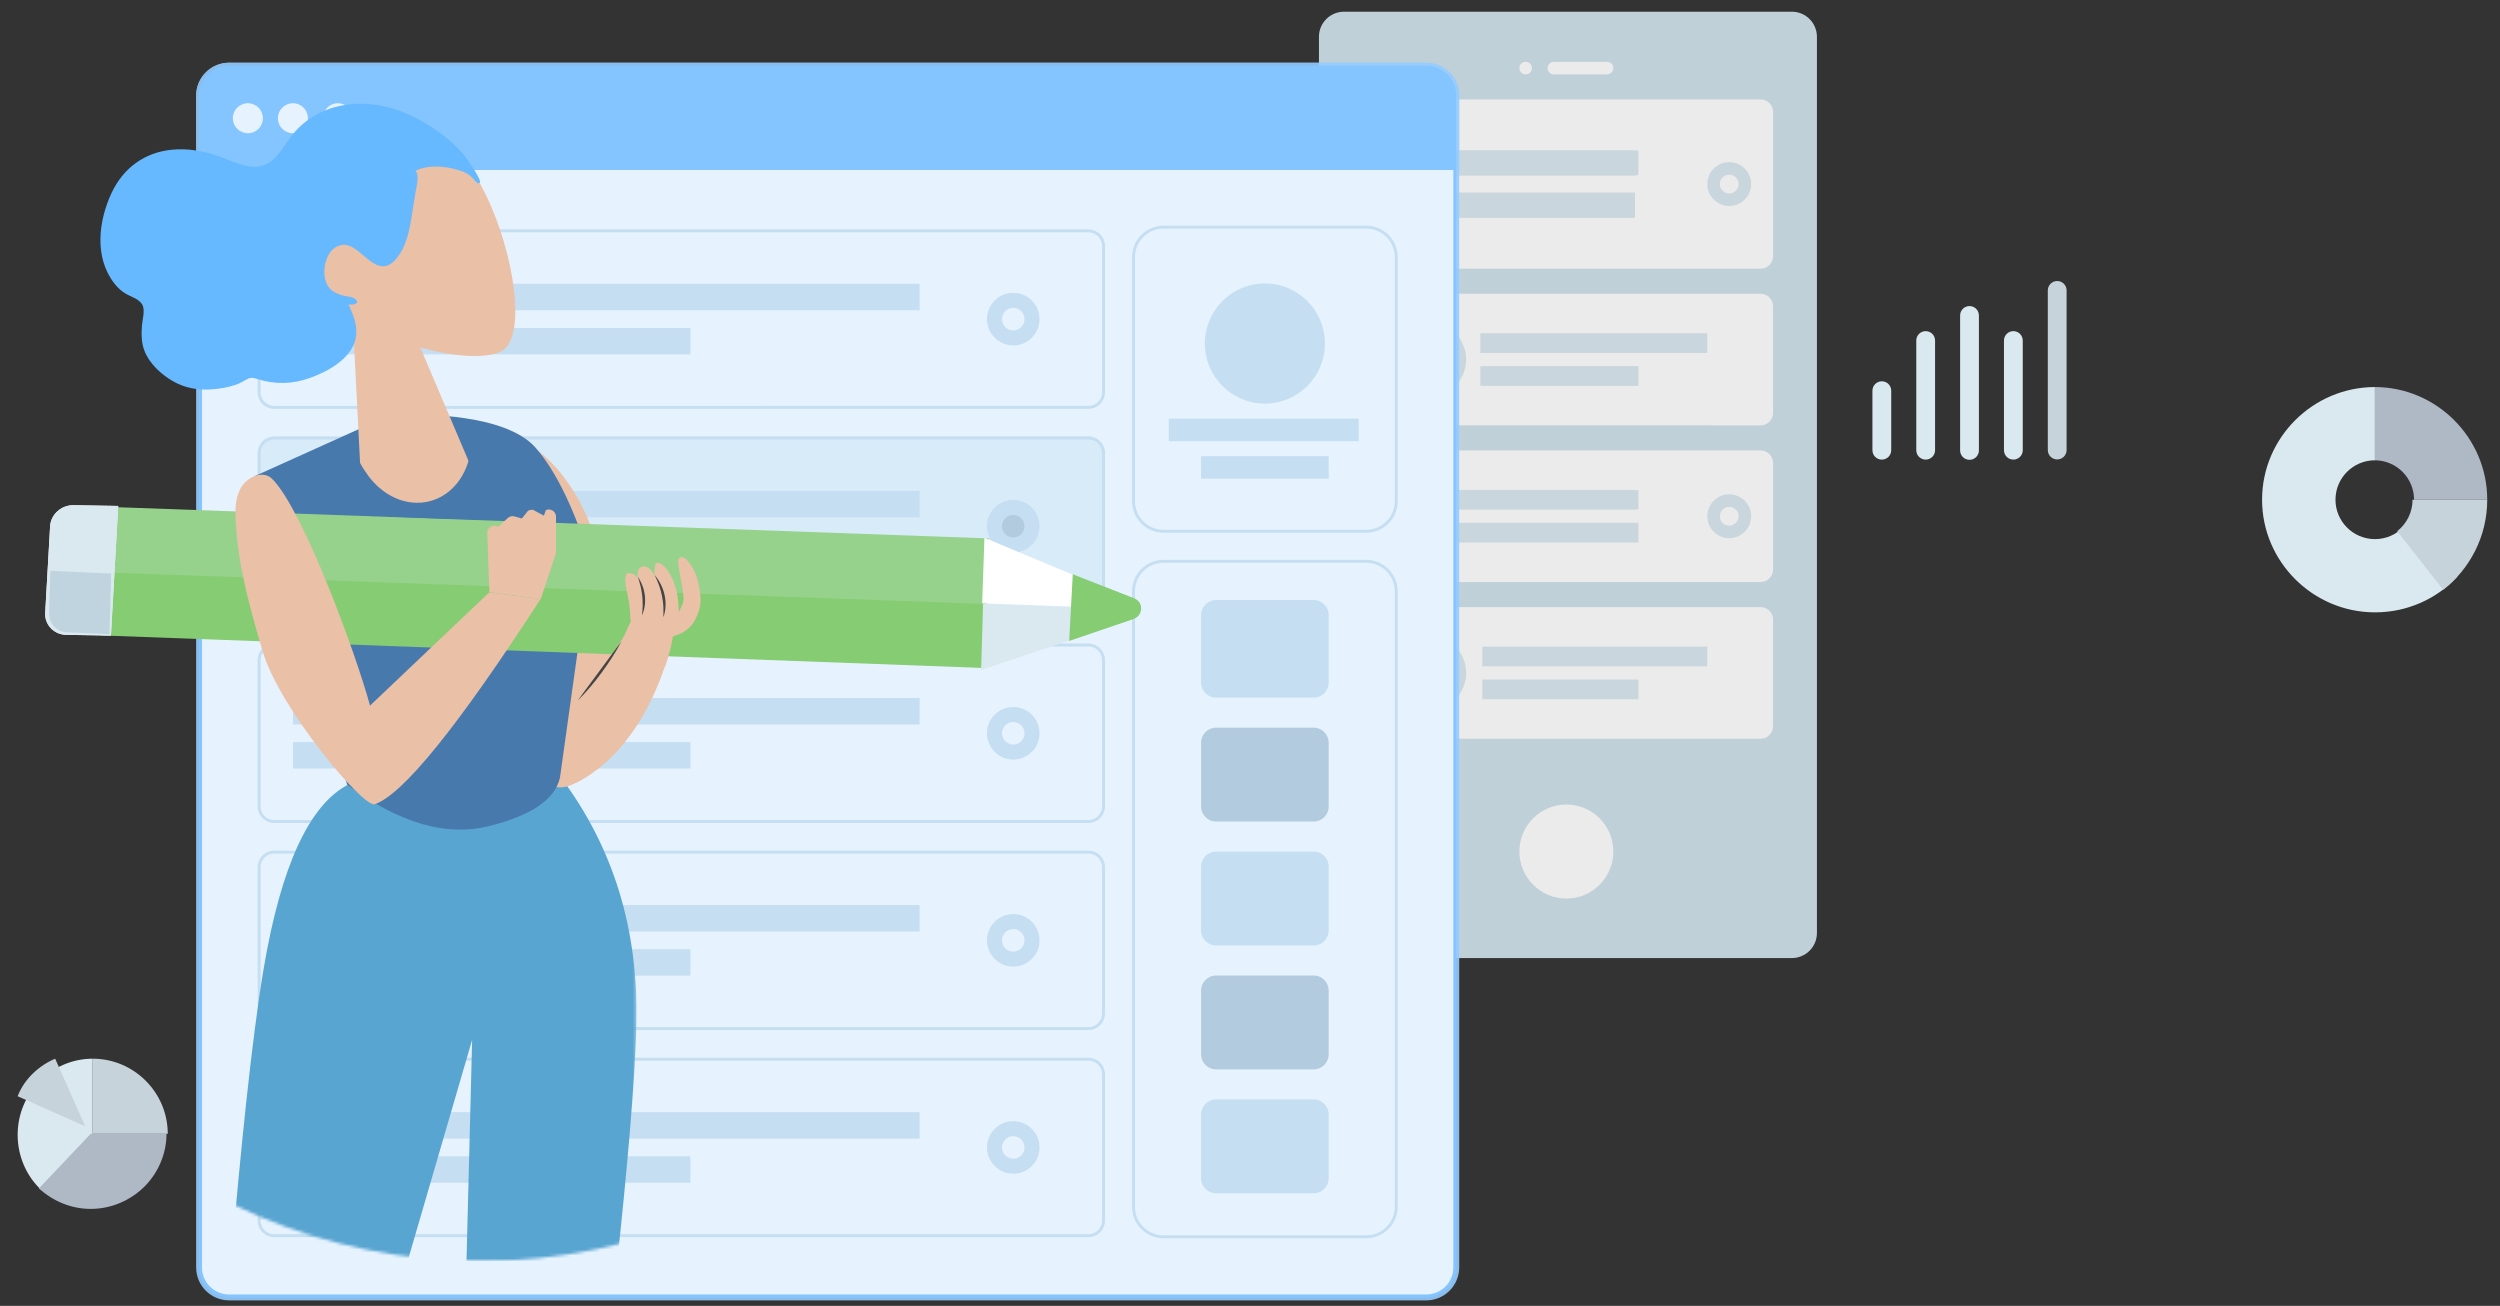 <?xml version="1.0" encoding="utf-8"?>
<!-- Generator: Adobe Illustrator 16.0.0, SVG Export Plug-In . SVG Version: 6.00 Build 0)  -->
<!DOCTYPE svg PUBLIC "-//W3C//DTD SVG 1.1//EN" "http://www.w3.org/Graphics/SVG/1.1/DTD/svg11.dtd">
<svg version="1.1" id="Layer_5" xmlns="http://www.w3.org/2000/svg" xmlns:xlink="http://www.w3.org/1999/xlink" x="0px" y="0px"
	 width="850px" height="444px" viewBox="-125 -171 850 444" enable-background="new -125 -171 850 444" xml:space="preserve">
<rect x="-125" y="-171" width="850" height="444" fill="#333333" stroke="none"/>
<g>
	<path fill="#DAE8EF" d="M-119,214.816c0-14.221,11.485-25.86,25.517-25.86v25.86l-17.439,18.823
		C-115.881,229.041-119,222.291-119,214.816z"/>
	<path fill="#AFB9C5" d="M-94.155,214.49h25.768c0,6.664-2.717,12.912-7.013,17.453c-4.726,4.959-11.452,8.082-18.754,8.082
		c-6.728,0-12.887-2.693-17.614-6.952L-94.155,214.49L-94.155,214.49z"/>
	<path fill="#C6D3DA" d="M-67.961,214.49c0-14.04-11.486-25.534-25.521-25.534v25.534H-67.961z M-106.24,188.956l10.207,22.98
		L-119,201.721C-116.731,195.767-111.632,191.229-106.24,188.956z"/>
</g>
<g>
	<path fill="#DAE8EF" d="M692.291,8.067c-2.536,2.702-6.077,4.237-9.786,4.236c-7.424,0-13.44-5.999-13.44-13.403
		s6.017-13.405,13.439-13.405v-24.899c-21.117,0-38.399,17.244-38.399,38.305c0,21.064,17.282,38.3,38.399,38.3
		c11.089,0,21.119-4.677,27.953-12.122L692.291,8.064V8.067z"/>
	<path fill="#AFB9C5" d="M682.38-39.404v24.899c7.401,0,13.4,6.002,13.397,13.405l0,0h24.881
		C720.659-22.161,703.43-39.404,682.38-39.404z"/>
	<path fill="#C6D3DA" d="M695.264-1.102c0,4.185-1.93,8.137-5.228,10.714l15.648,19.93c9.106-7.136,14.975-18.195,14.975-30.642
		h-25.396V-1.102z"/>
</g>
<g display="none">
	<path display="inline" fill="#96D28B" d="M544.023-70.404c-4.574,0-9.162,0.761-13.676,1.415
		c-7.253,1.045-13.645,3.002-19.229,7.819c-9.084,7.836-14.922,17.829-18.521,29.07c-1.877,5.859-3.248,12.056-3.279,18.229
		c-0.01,2.745,0.16,5.489,0.391,8.227c0.143,1.696,0.342,3.377,0.556,5.059c0.128,1.013,0.015,2.696,0.642,3.552
		c0.756,1.027,2.438,0.911,2.938-0.295c0.424-1.031-0.129-2.673-0.246-3.76c-0.256-2.5-0.42-5.01-0.488-7.521
		c-0.127-3.922,0.09-7.736,0.799-11.59c1.434-7.808,4.289-15.543,8.057-22.539c5.154,4.983,11.618,6.517,18.617,5.41
		c9.969-1.575,18.393-5.107,25.74-12.06c4.771-4.516,7.053-10.167,7.987-16.543c0.177-1.205,0.254-2.912-0.875-3.747
		c-1.092-0.802-3.058-0.533-4.345-0.604C547.402-70.369,545.715-70.404,544.023-70.404"/>
	<path display="inline" fill="#96D28B" d="M517.947-25.703c-7.262,0-14.248,3.09-19.406,7.997c-4.086,3.888-7.289,9.506-7.93,15.103
		c-0.23,2.008,2.168,3.444,3.306,1.292c0.47-0.895,0.481-2.167,0.733-3.15c0.388-1.498,0.92-2.969,1.609-4.363
		c2.656-5.37,7.393-9.643,13.1-11.852c6.17-2.396,13.046-1.767,19.133,0.541c-0.438,1.15-1.051,1.843-1.059,3.154
		c-0.007,1.327,0.121,2.67,0.252,3.987c0.338,3.339,0.911,6.735,1.896,9.957c1.612,5.27,4.362,10.253,7.076,15.063
		c4.374,7.747,9.737,14.084,17.902,18.182c0.985,0.488,2.608,1.738,3.756,1.528c0.56-0.107,0.931-0.424,1.122-0.936
		c0.313-0.857-0.344-1.078-0.629-1.709c-0.788-1.73-0.688-4.688-0.959-6.632c-0.844-6.053-1.357-12.385-3.55-18.147
		C548.488-10.983,536.193-25.703,517.947-25.703"/>
	<path display="inline" opacity="0.4" fill="#85CC72" enable-background="new    " d="M614.584-26.076
		c-5.299-4.291-11.326-7.721-17.168-11.207c-9.379-5.596-18.605-9.343-29.575-9.032c-17.836,0.513-33.923,6.548-48.583,16.13
		c-7.641,4.993-15.013,10.85-20.806,17.941c-2.577,3.159-4.942,6.48-7.227,9.854c-1.415,2.081-2.755,4.211-4.078,6.349
		c-0.796,1.292-2.497,3.121-2.569,4.7c-0.084,1.894,1.975,3.341,3.68,2.419c1.449-0.788,2.345-3.204,3.223-4.569
		c2.023-3.136,4.204-6.155,6.457-9.131c3.517-4.641,7.318-8.829,11.735-12.61c8.95-7.658,19.479-13.9,30.37-18.428
		c1.319,10.581,7.377,18.417,16.521,23.715c13.013,7.542,26.069,11.375,41.073,10.254c9.744-0.731,17.66-5.106,24.691-11.577
		c1.33-1.218,3.014-3.118,2.48-5.141c-0.516-1.948-3.042-3.484-4.471-4.772C618.462-22.862,616.543-24.495,614.584-26.076"/>
</g>
<g transform="translate(102.733 30.579)" opacity="0.9">
	<path fill="#CFE1EB" d="M229.23-197.598h152.273c4.703,0,8.517,3.817,8.517,8.525v304.717c0.002,4.705-3.812,8.521-8.517,8.523l0,0
		H229.23c-4.706,0-8.521-3.816-8.52-8.521c0-0.002,0-0.002,0-0.003v-304.716C220.709-193.779,224.523-197.596,229.23-197.598z"/>
	<ellipse fill="#FFFFFF" cx="304.833" cy="87.945" rx="15.975" ry="15.982"/>
	<g transform="translate(47.809 11.958)">
		<ellipse fill="#FFFFFF" cx="243.183" cy="-190.379" rx="2.131" ry="2.131"/>
		<path fill="#FFFFFF" d="M252.765-192.51h18.103c1.177,0,2.132,0.954,2.132,2.131c0,1.177-0.955,2.13-2.132,2.13h-18.103
			c-1.176,0-2.129-0.955-2.129-2.13C250.638-191.555,251.589-192.508,252.765-192.51z"/>
	</g>
	<path fill="#FFFFFF" d="M239.878-167.765h130.973c2.354,0,4.262,1.908,4.262,4.261c0,0,0,0,0,0.001v49.01
		c0,2.353-1.904,4.263-4.262,4.263H239.874c-2.354-0.001-4.259-1.909-4.259-4.263v-49.012
		C235.617-165.857,237.525-167.764,239.878-167.765L239.878-167.765z"/>
	<g>
		<path fill="#DAE8EF" d="M328.025-150.504h-81.799v8.628h81.799c0.459,0,0.895-0.079,1.298-0.215v-8.196
			c-0.418-0.143-0.856-0.213-1.298-0.215V-150.504z M246.226-136.121h81.933v8.628h-81.933V-136.121z"/>
	</g>
	<g transform="translate(92.63 35.877)">
		<ellipse fill="#DAE8EF" cx="267.576" cy="-174.875" rx="7.458" ry="7.458"/>
		<ellipse fill="#FFFFFF" cx="267.576" cy="-174.874" rx="3.198" ry="3.198"/>
	</g>
	<g transform="translate(10.456 67.27)">
		<path fill="#FFFFFF" d="M229.422-168.975h130.973c2.354,0,4.261,1.909,4.26,4.263v0.001v36.223
			c0.002,2.353-1.903,4.26-4.256,4.263c-0.002,0-0.004,0-0.004,0H229.422c-2.354,0-4.263-1.908-4.263-4.263v-36.223
			C225.161-167.065,227.067-168.973,229.422-168.975z"/>
		<g>
			<path fill="#DAE8EF" d="M265.122-155.55h77.174v6.709h-77.174V-155.55z M265.122-144.365h53.748v6.71h-53.748V-144.365z"/>
		</g>
		<ellipse fill="#DAE8EF" cx="247.525" cy="-146.602" rx="12.778" ry="12.785"/>
	</g>
	<g>
		<path fill="#FFFFFF" d="M239.878-48.436h130.973c2.354,0.001,4.262,1.91,4.262,4.263V-7.95c0.002,2.352-1.902,4.26-4.254,4.263
			c-0.002,0-0.005,0-0.008,0H239.874c-2.354-0.003-4.259-1.91-4.259-4.263v-36.226C235.619-46.528,237.525-48.433,239.878-48.436z"
			/>
		<g>
			<path fill="#DAE8EF" d="M327.994-35.009h-82.451v6.71h82.449c0.473,0,0.919-0.086,1.33-0.22v-6.272
				c-0.429-0.143-0.877-0.218-1.33-0.218H327.994z M245.542-23.825h83.783v6.712h-83.783V-23.825z"/>
		</g>
		<g transform="translate(92.63 115.105)">
			<ellipse fill="#DAE8EF" cx="267.576" cy="-141.165" rx="7.453" ry="7.459"/>
			<ellipse fill="#FFFFFF" cx="267.576" cy="-141.165" rx="3.195" ry="3.195"/>
		</g>
	</g>
	<g transform="translate(10.456 142.013)">
		<path fill="#FFFFFF" d="M229.422-137.175h130.973c2.353,0,4.26,1.907,4.26,4.261c0,0.002,0,0.002,0,0.002v36.226
			c0,2.353-1.908,4.26-4.26,4.261H229.422c-2.354,0-4.262-1.906-4.263-4.261v-36.226
			C225.161-135.265,227.069-137.173,229.422-137.175z"/>
		<g>
			<path fill="#DAE8EF" d="M265.807-123.752h76.489v6.713h-76.491L265.807-123.752z M265.807-112.561h53.063v6.711h-53.063V-112.561
				z"/>
		</g>
		<ellipse fill="#DAE8EF" cx="247.525" cy="-114.801" rx="12.778" ry="12.785"/>
	</g>
</g>
<path fill="#0088FF" d="M-47.105-148.675h407.03c5.638,0,10.21,4.572,10.21,10.214v398.375c0,5.642-4.57,10.214-10.21,10.215
	H-47.108c-5.638-0.004-10.208-4.574-10.205-10.215v-398.376c-0.002-5.639,4.567-10.21,10.205-10.213l0,0H-47.105z"/>
<g opacity="0.9">
	<path fill="#FFFFFF" stroke="#93CCFF" stroke-width="2" d="M-47.105-148.675h407.03c5.638,0,10.21,4.572,10.21,10.214v398.375
		c0,5.642-4.57,10.214-10.21,10.215H-47.108c-5.638-0.004-10.208-4.574-10.205-10.215v-398.376
		c-0.002-5.639,4.567-10.21,10.205-10.213l0,0H-47.105z"/>
	<path fill="none" stroke="#DAE8EF" d="M270.607-93.778h68.905c5.637,0,10.206,4.572,10.206,10.212v82.983
		c0.001,5.638-4.568,10.212-10.206,10.215h-68.905c-5.637,0-10.204-4.577-10.204-10.215v-82.983
		c-0.005-5.636,4.56-10.209,10.196-10.212C270.603-93.778,270.605-93.778,270.607-93.778L270.607-93.778z"/>
	<g transform="translate(345.052 92.615)">
		<ellipse fill="#DAE8EF" cx="-39.992" cy="-146.813" rx="20.415" ry="20.428"/>
		<path fill="#DAE8EF" d="M-72.68-121.28h64.582v7.659H-72.68V-121.28z M-61.681-108.516h43.377v7.659h-43.377V-108.516z"/>
	</g>
	<path fill="#93CCFF" stroke="#93CCFF" stroke-width="2" d="M-47.105-148.675h407.03c5.638,0,10.21,4.572,10.21,10.214v24.255
		H-57.31v-24.255c-0.003-5.639,4.565-10.211,10.203-10.214c0.001,0,0.002,0,0.003,0H-47.105z"/>
	<g transform="translate(158.759 56.738)">
		<ellipse fill="#FFFFFF" cx="-199.482" cy="-187.538" rx="5.106" ry="5.106"/>
		<ellipse fill="#FFFFFF" cx="-184.17" cy="-187.538" rx="5.106" ry="5.106"/>
		<ellipse fill="#FFFFFF" cx="-168.861" cy="-187.538" rx="5.106" ry="5.106"/>
	</g>
	<path fill="none" stroke="#DAE8EF" d="M270.607,19.848h68.905c5.637,0,10.206,4.574,10.206,10.211v209.235
		c0.003,5.638-4.567,10.213-10.206,10.219h-68.905c-5.637,0-10.204-4.578-10.204-10.219V30.06
		c-0.004-5.638,4.563-10.208,10.199-10.211C270.604,19.848,270.605,19.848,270.607,19.848L270.607,19.848z"/>
	<g>
		<path fill="#DAE8EF" d="M288.472,33.007h33.177c2.817,0.002,5.1,2.288,5.1,5.104v22.977c0,2.819-2.282,5.105-5.1,5.108h-33.177
			c-2.819-0.003-5.104-2.289-5.104-5.108V38.111C283.366,35.292,285.652,33.006,288.472,33.007
			C288.472,33.006,288.472,33.006,288.472,33.007L288.472,33.007z"/>
		<path fill="#C6D3DA" d="M288.472,76.409h33.177c2.818,0.003,5.1,2.291,5.1,5.109v21.705c0,2.817-2.282,5.103-5.1,5.105h-33.177
			c-2.817,0-5.104-2.287-5.104-5.105V81.519C283.367,78.7,285.652,76.412,288.472,76.409z"/>
		<path fill="#DAE8EF" d="M288.472,118.537h33.177c2.818,0.005,5.1,2.292,5.1,5.11v21.704c0.002,2.82-2.281,5.105-5.1,5.111h-33.177
			c-2.822-0.004-5.105-2.291-5.104-5.111l0,0v-21.704C283.367,120.828,285.652,118.542,288.472,118.537z M288.472,202.799h33.177
			c2.817,0.002,5.1,2.288,5.1,5.108v21.703c0,2.816-2.288,5.106-5.1,5.106h-33.177c-2.819-0.002-5.104-2.289-5.104-5.106v-21.703
			C283.367,205.087,285.652,202.801,288.472,202.799L288.472,202.799z"/>
		<path fill="#C6D3DA" d="M288.472,160.673h33.177c2.817,0.004,5.1,2.289,5.1,5.109v21.7c0,2.819-2.282,5.104-5.1,5.107h-33.177
			c-2.817,0-5.104-2.284-5.104-5.104c0-0.001,0-0.003,0-0.003v-21.7C283.367,162.962,285.652,160.677,288.472,160.673
			L288.472,160.673z"/>
	</g>
	<g>
		<path fill="none" stroke="#DAE8EF" d="M-31.792-92.498H245.09c2.819,0,5.107,2.285,5.107,5.107v49.79
			c0,2.82-2.288,5.107-5.107,5.107H-31.792c-2.82-0.001-5.105-2.287-5.105-5.107v-49.79c-0.001-2.818,2.282-5.105,5.101-5.107
			C-31.795-92.498-31.793-92.498-31.792-92.498z"/>
		<g>
			<path fill="#DAE8EF" d="M-25.366-74.499h213.037v8.999H-25.366V-74.499z M-25.366-59.497H109.73v9H-25.366V-59.497z"/>
		</g>
		<g transform="translate(308.872 94.483)">
			<path fill="#DAE8EF" d="M-89.365-165.92c4.935,0,8.935,4.003,8.935,8.938c0,4.936-4,8.939-8.935,8.939
				c-4.931,0-8.933-4.003-8.933-8.939C-98.298-161.917-94.296-165.92-89.365-165.92z"/>
			<ellipse fill="#FFFFFF" cx="-89.365" cy="-156.981" rx="3.829" ry="3.829"/>
		</g>
		<path opacity="0.4" fill="#DAE8EF" stroke="#DAE8EF" enable-background="new    " d="M-31.792-22.093H245.09
			c2.819,0,5.107,2.286,5.107,5.108v49.791c-0.001,2.821-2.289,5.106-5.107,5.106H-31.792c-2.819-0.002-5.104-2.288-5.105-5.106
			v-49.791c0-2.819,2.285-5.104,5.104-5.106c0.001,0,0.001,0,0.001,0V-22.093z"/>
		<path fill="none" stroke="#DAE8EF" d="M-31.792-22.093H245.09c2.819,0,5.107,2.286,5.107,5.108v49.791
			c-0.001,2.821-2.289,5.106-5.107,5.106H-31.792c-2.819-0.002-5.104-2.288-5.105-5.106v-49.791c0-2.819,2.285-5.104,5.104-5.106
			c0.001,0,0.001,0,0.001,0V-22.093z"/>
		<g>
			<path fill="#DAE8EF" d="M-25.366-4.091h213.037v8.996H-25.366V-4.091z M-25.366,10.908H109.73v8.998H-25.366V10.908z"/>
		</g>
		<g transform="translate(308.872 135.703)">
			<path fill="#DAE8EF" d="M-89.365-136.732c4.935,0,8.935,4.001,8.935,8.937c0,4.938-4,8.939-8.935,8.939
				c-4.931,0-8.933-4.001-8.933-8.939C-98.298-132.731-94.296-136.732-89.365-136.732z"/>
			<ellipse fill="#C6D3DA" cx="-89.365" cy="-127.794" rx="3.828" ry="3.828"/>
		</g>
		<g>
			<path fill="none" stroke="#DAE8EF" d="M-31.792,48.312H245.09c2.817,0,5.107,2.288,5.107,5.11v49.792
				c-0.006,2.816-2.289,5.1-5.107,5.103H-31.792c-2.819-0.002-5.103-2.284-5.105-5.103V53.419
				C-36.898,50.6-34.613,48.312-31.792,48.312C-31.792,48.312-31.792,48.312-31.792,48.312z"/>
			<g>
				<path fill="#DAE8EF" d="M-25.366,66.313h213.037v9.003H-25.366V66.313z M-25.366,81.312H109.73v9.001H-25.366V81.312z"/>
			</g>
			<g transform="translate(308.872 176.922)">
				<path fill="#DAE8EF" d="M-89.365-107.547c4.935,0,8.935,4.001,8.935,8.938c0,4.937-4,8.94-8.935,8.94
					c-4.931,0-8.933-4.003-8.933-8.94C-98.298-103.546-94.296-107.547-89.365-107.547z"/>
				<ellipse fill="#FFFFFF" cx="-89.365" cy="-98.607" rx="3.831" ry="3.831"/>
			</g>
		</g>
		<g>
			<path fill="none" stroke="#DAE8EF" d="M-31.792,118.717H245.09c2.819,0,5.107,2.286,5.107,5.106v49.791
				c0,2.821-2.288,5.108-5.107,5.108H-31.792c-2.82-0.003-5.105-2.288-5.105-5.108v-49.788c0-2.82,2.285-5.107,5.104-5.107
				c0.001,0,0.001,0,0.001,0V118.717z"/>
			<g>
				<path fill="#DAE8EF" d="M-25.366,136.721h213.037v9H-25.366V136.721z M-25.366,151.723H109.73v8.999H-25.366V151.723z"/>
			</g>
			<g transform="translate(308.872 218.14)">
				<path fill="#DAE8EF" d="M-89.365-78.361c4.935,0,8.935,4.002,8.935,8.938s-4,8.937-8.935,8.937c-4.931,0-8.933-4-8.933-8.937
					S-94.296-78.361-89.365-78.361z"/>
				<ellipse fill="#FFFFFF" cx="-89.365" cy="-69.422" rx="3.831" ry="3.831"/>
			</g>
		</g>
		<g>
			<path fill="none" stroke="#DAE8EF" d="M-31.792,189.123H245.09c2.817,0,5.107,2.291,5.107,5.109v49.788
				c0,2.82-2.288,5.106-5.107,5.106H-31.792c-2.82-0.002-5.105-2.289-5.105-5.106v-49.788
				C-36.897,191.412-34.612,189.127-31.792,189.123z"/>
			<g>
				<path fill="#DAE8EF" d="M-25.366,207.125h213.037v9H-25.366V207.125z M-25.366,222.124H109.73v9.002H-25.366V222.124z"/>
			</g>
			<g transform="translate(308.875 259.364)">
				<path fill="#DAE8EF" d="M-89.368-49.171c4.933,0,8.931,3.998,8.931,8.93c0,4.937-3.998,8.937-8.931,8.937
					c-4.93,0-8.927-4-8.927-8.937C-98.295-45.173-94.298-49.171-89.368-49.171z"/>
				<path fill="#FFFFFF" d="M-89.368-44.069c2.115,0,3.829,1.716,3.829,3.828c0,2.118-1.714,3.834-3.829,3.834
					c-2.112,0-3.827-1.716-3.827-3.834C-93.195-42.353-91.48-44.069-89.368-44.069z"/>
			</g>
		</g>
	</g>
</g>
<g id="girl_1_">
	<g transform="translate(55 67)">
		<circle id="a_6_" display="none" fill="#59A5D1" cx="-16.645" cy="-1.922" r="192.715"/>
		<defs>
			<filter id="Adobe_OpacityMaskFilter" filterUnits="userSpaceOnUse" x="-101.413" y="26.375" width="137.834" height="164.418">
				<feColorMatrix  type="matrix" values="1 0 0 0 0  0 1 0 0 0  0 0 1 0 0  0 0 0 1 0"/>
			</filter>
		</defs>
		<mask maskUnits="userSpaceOnUse" x="-101.413" y="26.375" width="137.834" height="164.418" id="b_3_">
			<g filter="url(#Adobe_OpacityMaskFilter)">
				<circle id="a_5_" fill="#FFFFFF" cx="-16.645" cy="-1.922" r="192.715"/>
			</g>
		</mask>
		<path mask="url(#b_3_)" fill="#59A5D1" d="M-21.392,190.79l1.919-75.258l-21.936,75.261h-60.005
			c3.019-35.521,6.956-75.248,11.075-99.541c5.877-34.726,15.442-55.554,28.695-62.482l72.376-2.395
			c17.852,23.805,26.397,51.728,25.642,83.772c-0.495,20.363-3.353,51.506-6.497,80.646h-51.27V190.79z"/>
	</g>
	<g>
		<path fill="#EAC0A7" d="M98.495,35.166c1.042-0.016,2.073,0.216,3.006,0.675c1.38,1.031,2.224,2.624,2.297,4.345
			c0.574,4.342-0.552,8.73-1.87,12.913c-0.292,0.895-0.59,1.788-0.896,2.682c-2.698-1.061-5.173-2.615-7.3-4.583
			c-4.319-4.144-7.199-9.56-8.217-15.458C89.813,35.134,94.16,34.944,98.495,35.166L98.495,35.166z"/>
		<path fill="#EAC0A7" d="M47.95-23.155c1.562-0.469,4.647,1.846,5.911,2.613C62.376-15.397,68.782-7.203,73.119,1.63
			c5.29,10.783,7.851,22.653,10.329,34.376c0.667-0.116,6.143,11.265,10.204,15.18c2.126,1.972,4.602,3.524,7.301,4.586
			C95.42,71.881,85.927,87.396,70.858,95.155c-2.479,1.27-5.556,2.291-7.954,0.894c-2.399-1.399-3.032-4.711-3.353-7.542
			C56.108,58.027,49.222,28.03,44.896-2.346c-0.666-4.835-1.263-9.981-0.08-14.794C45.205-18.71,46.136-22.617,47.95-23.155z"/>
		<path fill="#4779AC" d="M8.397-30.237c25.663-0.229,41.933,3.631,48.814,11.583c6.878,7.954,13.05,20.68,18.512,38.18
			l-10.33,73.849c-1.627,7.383-9.699,12.89-24.214,16.518c-14.513,3.629-30.569-1.078-48.163-14.123L-38.477-9.085L8.397-30.237
			L8.397-30.237z"/>
		<g>
			<path fill="#85CC72" d="M209.53,33.571l-0.731,22.512L-90.641,45.041l0.751-22.506L209.53,33.571z"/>
			<path fill="#96D28B" d="M211.315,12.064l-0.798,22.306L-86.845,23.724l0.797-22.304L211.315,12.064z"/>
			<path fill="#EFF2FA" d="M-84.809,1.028l-2.472,44.054l-15.158-0.233c-4.188-0.049-7.417-3.403-7.193-7.465l1.663-29.391
				c0.208-4.053,3.789-7.292,7.972-7.226l15.188,0.259L-84.809,1.028z"/>
			<path fill="#DAE8EF" d="M-84.809,1.028l-2.472,44.054l-15.158-0.233c-4.188-0.049-7.417-3.403-7.193-7.465l1.663-29.391
				c0.208-4.053,3.789-7.292,7.972-7.226l15.188,0.259L-84.809,1.028z"/>
			<path fill="#C0D4DF" d="M-87.204,24.021l-0.579,20.609l-14.599-0.679c-3.344-0.151-6.009-3.028-5.927-6.412l0.425-14.458
				L-87.204,24.021L-87.204,24.021z"/>
			<path fill="#DAE8EF" d="M244.74,35.836l-35.506-1.435l-0.649,22.4l35.886-11.994L244.74,35.836z"/>
			<path fill="#FFFFFF" d="M247.282,27.558l-37.569-15.713l-0.778,22.296l38.09,1.403L247.282,27.558z"/>
			<path fill="#85CC72" d="M260.656,32.442L239.74,24.25l-1.208,22.672l21.763-7.414C263.714,38.354,263.953,33.746,260.656,32.442"
				/>
		</g>
		<path fill="#EAC0A7" d="M103.798,40.185c-0.073-1.721-0.917-3.313-2.297-4.345c-0.933-0.459-1.963-0.69-3.006-0.675
			c-2.37-0.121-4.801,1.235-6.67,2.558c-2.336,1.653-3.237,4.432-4.382,6.974c-1.423,3.159-13.583,19.976-16.898,23.475
			c-1.884,1.989,0.034,4.732-0.491,7.713c-1.587,9.024-1.058,20.225,0.806,19.271c15.069-7.759,24.562-23.274,30.094-39.383
			c-2.699-1.062-2.619-1.054,0.08,0.007c0.306-0.894,0.604-1.787,0.896-2.682C103.246,48.916,104.372,44.527,103.798,40.185z"/>
		<path fill="#EAC0A7" d="M113.026,30.692c-0.392-4.092-1.643-8.24-4.442-11.252c-0.688-0.723-1.848-1.398-2.594-0.735
			c-0.418,0.518-0.567,1.202-0.402,1.847c0.402,3.321,1.264,6.589,1.618,9.921c0.521,3.336,0.031,3.551-1.401,6.61
			c-0.229-5.076-0.607-8.713-3.166-13.137c-0.707-1.299-1.708-2.415-2.927-3.253c-0.435-0.369-1.049-0.447-1.56-0.196
			c-0.321,0.292-0.496,0.711-0.484,1.146c-0.127,1.068-0.147,2.149-0.057,3.22c-0.438-0.995-1.086-1.883-1.904-2.603
			c-0.847-0.771-2.104-0.883-3.075-0.274c-1.012,0.792-0.931,2.293-0.759,3.588c-0.793-1.255-2.265-1.911-3.73-1.664
			c-1.01,1.858-0.437,4.139,0,6.201c0.594,2.605,0.978,5.252,1.146,7.917c-0.046,1.591,0.309,3.165,1.034,4.585
			c0.517,0.791,1.067,4.044,7.334,3.999c2.543-0.177,5.043-0.742,7.414-1.673c2.664-0.848,4.898-2.687,6.245-5.133
			c1.614-3.324,2.211-5.455,1.711-9.115V30.692z"/>
		<path fill="#454545" d="M99.069,28c0.426,1.184,0.768,2.38,0.998,3.583c0.253,1.202,0.416,2.411,0.483,3.621
			c0.07,1.221,0,2.442,0,3.668c0.42-1.181,0.664-2.417,0.723-3.668c0.069-1.24-0.024-2.484-0.274-3.702
			c-0.261-1.252-0.675-2.468-1.229-3.623c-0.568-1.179-1.31-2.319-2.213-3.402C98.117,25.651,98.646,26.819,99.069,28z
			 M92.804,28.369c0.252,1.09,0.458,2.183,0.561,3.277c0.103,1.089,0.16,2.195,0.15,3.303c-0.011,1.107-0.127,2.206-0.242,3.318
			c0.461-1.049,0.775-2.157,0.929-3.296c0.157-1.121,0.176-2.246,0.058-3.367c-0.125-1.135-0.387-2.251-0.78-3.324
			c-0.403-1.124-0.947-2.191-1.619-3.179C92.218,26.195,92.549,27.277,92.804,28.369L92.804,28.369z"/>
		<path fill="#EAC0A7" d="M-32.475-8.194c-2.857-2.831-7.689-1.03-10.065,2.225c-2.375,3.255-2.547,7.575-2.365,11.582
			c0.702,15.322,4.901,30.228,9.239,44.941c5.659,19.194,34.134,53.236,38.105,51.873c9.558-3.261,28.343-26.507,56.354-69.735
			l-17.457-2.293L0.812,68.9C-4.101,50.876-21.962,2.267-32.475-8.194L-32.475-8.194z"/>
		<path fill="#454545" d="M82.554,52.079l-3.708,5.03l-3.719,5.029c-1.24,1.672-2.492,3.346-3.695,5.054
			c1.492-1.469,2.879-3.038,4.234-4.584c1.354-1.545,2.639-3.244,3.891-4.926c1.243-1.682,2.431-3.406,3.558-5.167
			c1.142-1.771,2.208-3.592,3.191-5.454C85.022,48.718,83.792,50.406,82.554,52.079z"/>
		<path fill="#EAC0A7" d="M41.383,30.357l-0.699-20.099c-0.042-1.194,0.783-2.243,1.951-2.484c0.377-0.077,0.765-0.067,1.136,0.032
			l0.781,0.206l3.041-2.854c0.632-0.597,1.531-0.813,2.364-0.573l2.467,0.709l2.005-2.531c0.54-0.375,1.203-0.519,1.849-0.399
			l3.642,1.965l0.679-1.898c1.244-0.543,2.694,0.025,3.237,1.27c0.14,0.322,0.21,0.671,0.206,1.021v12.341l-5.189,15.63"/>
	</g>
	<g transform="rotate(-15 348.452 -459.094)">
		<path id="c_2_" fill="#EAC0A7" d="M-45.641-210.848c9.657,18.015,8.51,63.717-3.971,66.938
			c-4.977,1.284-15.576-1.861-26.368-8.371l6.772,47.966l-22.254,6.574l-17.739-6.574l13.766-64.241
			c-7.676-9.02-12.873-20.076-12.005-32.463C-104.939-236.72-55.298-228.864-45.641-210.848z"/>
		<path id="d_2_" fill="#4779AC" d="M-118.782-107.594c0.793-2.851,3.13-11.18,3.295-12.332c3.21-1.953,4.955-0.977,9.261-2.764
			c0.053,2.947,0.554,4.165,1.422,6.757c2.947,8.79,10.137,15,18.542,15c7.81,0.001,14.565-5.359,17.851-13.161
			c0.82-1.948,1.423-3.082,1.776-3.412c0.201-0.188,0.317,0.956,0.342-0.387c4.302,1.786,6.048,2.41,9.259,4.362
			c0.377,2.615,3.255,3.414,4.6,14.243c1.322,10.673-15.685,9.746-15.685,9.746S-119.787-103.976-118.782-107.594z"/>
		<path id="e_2_" fill="#66B8FF" d="M-41.865-202.758c-0.395-2.337-1.365-4.929-2.145-7.138c-1.008-2.848-2.532-5.416-4.209-7.836
			c-3.129-4.527-6.876-8.597-11.129-12.087c-7.64-6.239-17.366-9.837-26.93-8.668c-4.912,0.59-9.576,2.49-13.505,5.501
			c-3.604,2.772-7.072,6.854-11.738,7.147c-5.08,0.321-9.736-4.168-13.809-6.94c-4.593-3.122-9.477-5.399-14.845-6.284
			c-8.992-1.482-17.438,1.559-23.637,8.942c-6.593,7.859-11.387,19.383-7.056,29.796c0.804,1.934,1.839,3.569,3.326,4.921
			c1.362,1.238,3.444,2.559,3.998,4.541c0.588,2.104-1.167,4.823-1.846,6.723c-0.975,2.724-1.774,5.582-1.49,8.541
			c0.467,4.861,3.519,9.501,6.741,12.696c3.279,3.25,7.313,5.115,11.625,5.973c2.879,0.574,5.821,0.892,8.745,0.677
			c1.453-0.108,2.735-0.513,4.142-0.833c1.368-0.313,2.132,0.051,3.293,0.804c5.391,3.49,11.19,4.84,17.416,4.319
			c5.256-0.438,11.312-1.71,15.6-5.314c4.761-4.005,4.665-9.525,3.546-15.422c1.187,0.589,4.47,0.955,2.508-1.396
			c-0.778-0.926-2.245-1.306-3.244-1.854c-1.162-0.636-2.34-1.46-3.242-2.497c-3.641-4.194,0.037-12.726,4.612-14.131
			c6.801-2.088,8.323,7.537,13.178,10.028c2.79,1.432,5.71-0.527,7.799-2.524c2.802-2.678,4.71-6.221,6.359-9.831
			c1.357-2.973,2.619-5.986,4.005-8.942c0.647-1.381,2.882-5.285,1.759-6.845c4.871-0.973,10.295,1.053,14.49,3.709
			c1.733,1.1,3.054,2.309,3.979,4.248c0.198,0.416,0.63,1.651,1.17,1.701c1.008,0.096,0.631-1.137,0.533-1.726"/>
	</g>
</g>
<g>
	<path fill="#DAE8EF" d="M514.816-41.365c1.765-0.001,3.196,1.428,3.198,3.194c0,0,0,0.001,0,0.002v20.243
		c0,1.766-1.431,3.196-3.196,3.196c-1.764,0-3.194-1.43-3.194-3.196v-20.241c-0.003-1.764,1.426-3.195,3.188-3.198
		C514.814-41.365,514.816-41.365,514.816-41.365L514.816-41.365z M529.727-58.414c1.765,0,3.197,1.431,3.197,3.197l0,0v37.289
		c0,1.765-1.43,3.197-3.195,3.197c-0.001,0-0.001,0-0.002,0c-1.764,0-3.192-1.429-3.192-3.191c0-0.002,0-0.005,0-0.006v-37.29
		c-0.005-1.762,1.421-3.192,3.183-3.196C529.72-58.414,529.722-58.414,529.727-58.414z M544.633-66.935
		c1.766,0,3.195,1.43,3.197,3.196v45.812c0.036,1.765-1.363,3.225-3.128,3.263c-1.765,0.037-3.226-1.364-3.263-3.128
		c-0.001-0.045-0.001-0.09,0-0.135v-45.812c0-1.765,1.428-3.196,3.193-3.197V-66.935z M559.543-58.414
		c1.764,0.002,3.193,1.433,3.194,3.197v37.289c0,1.763-1.431,3.194-3.194,3.194s-3.193-1.431-3.193-3.194v-37.29
		c-0.002-1.764,1.427-3.195,3.19-3.196C559.542-58.414,559.542-58.414,559.543-58.414z"/>
	<path fill="#C6D3DA" d="M574.448-75.46c1.765,0.001,3.196,1.432,3.198,3.198v54.339c-0.038,1.766-1.499,3.167-3.265,3.128
		c-1.713-0.036-3.093-1.416-3.129-3.128v-54.343c0.003-1.763,1.431-3.191,3.193-3.193H574.448z"/>
</g>
</svg>
